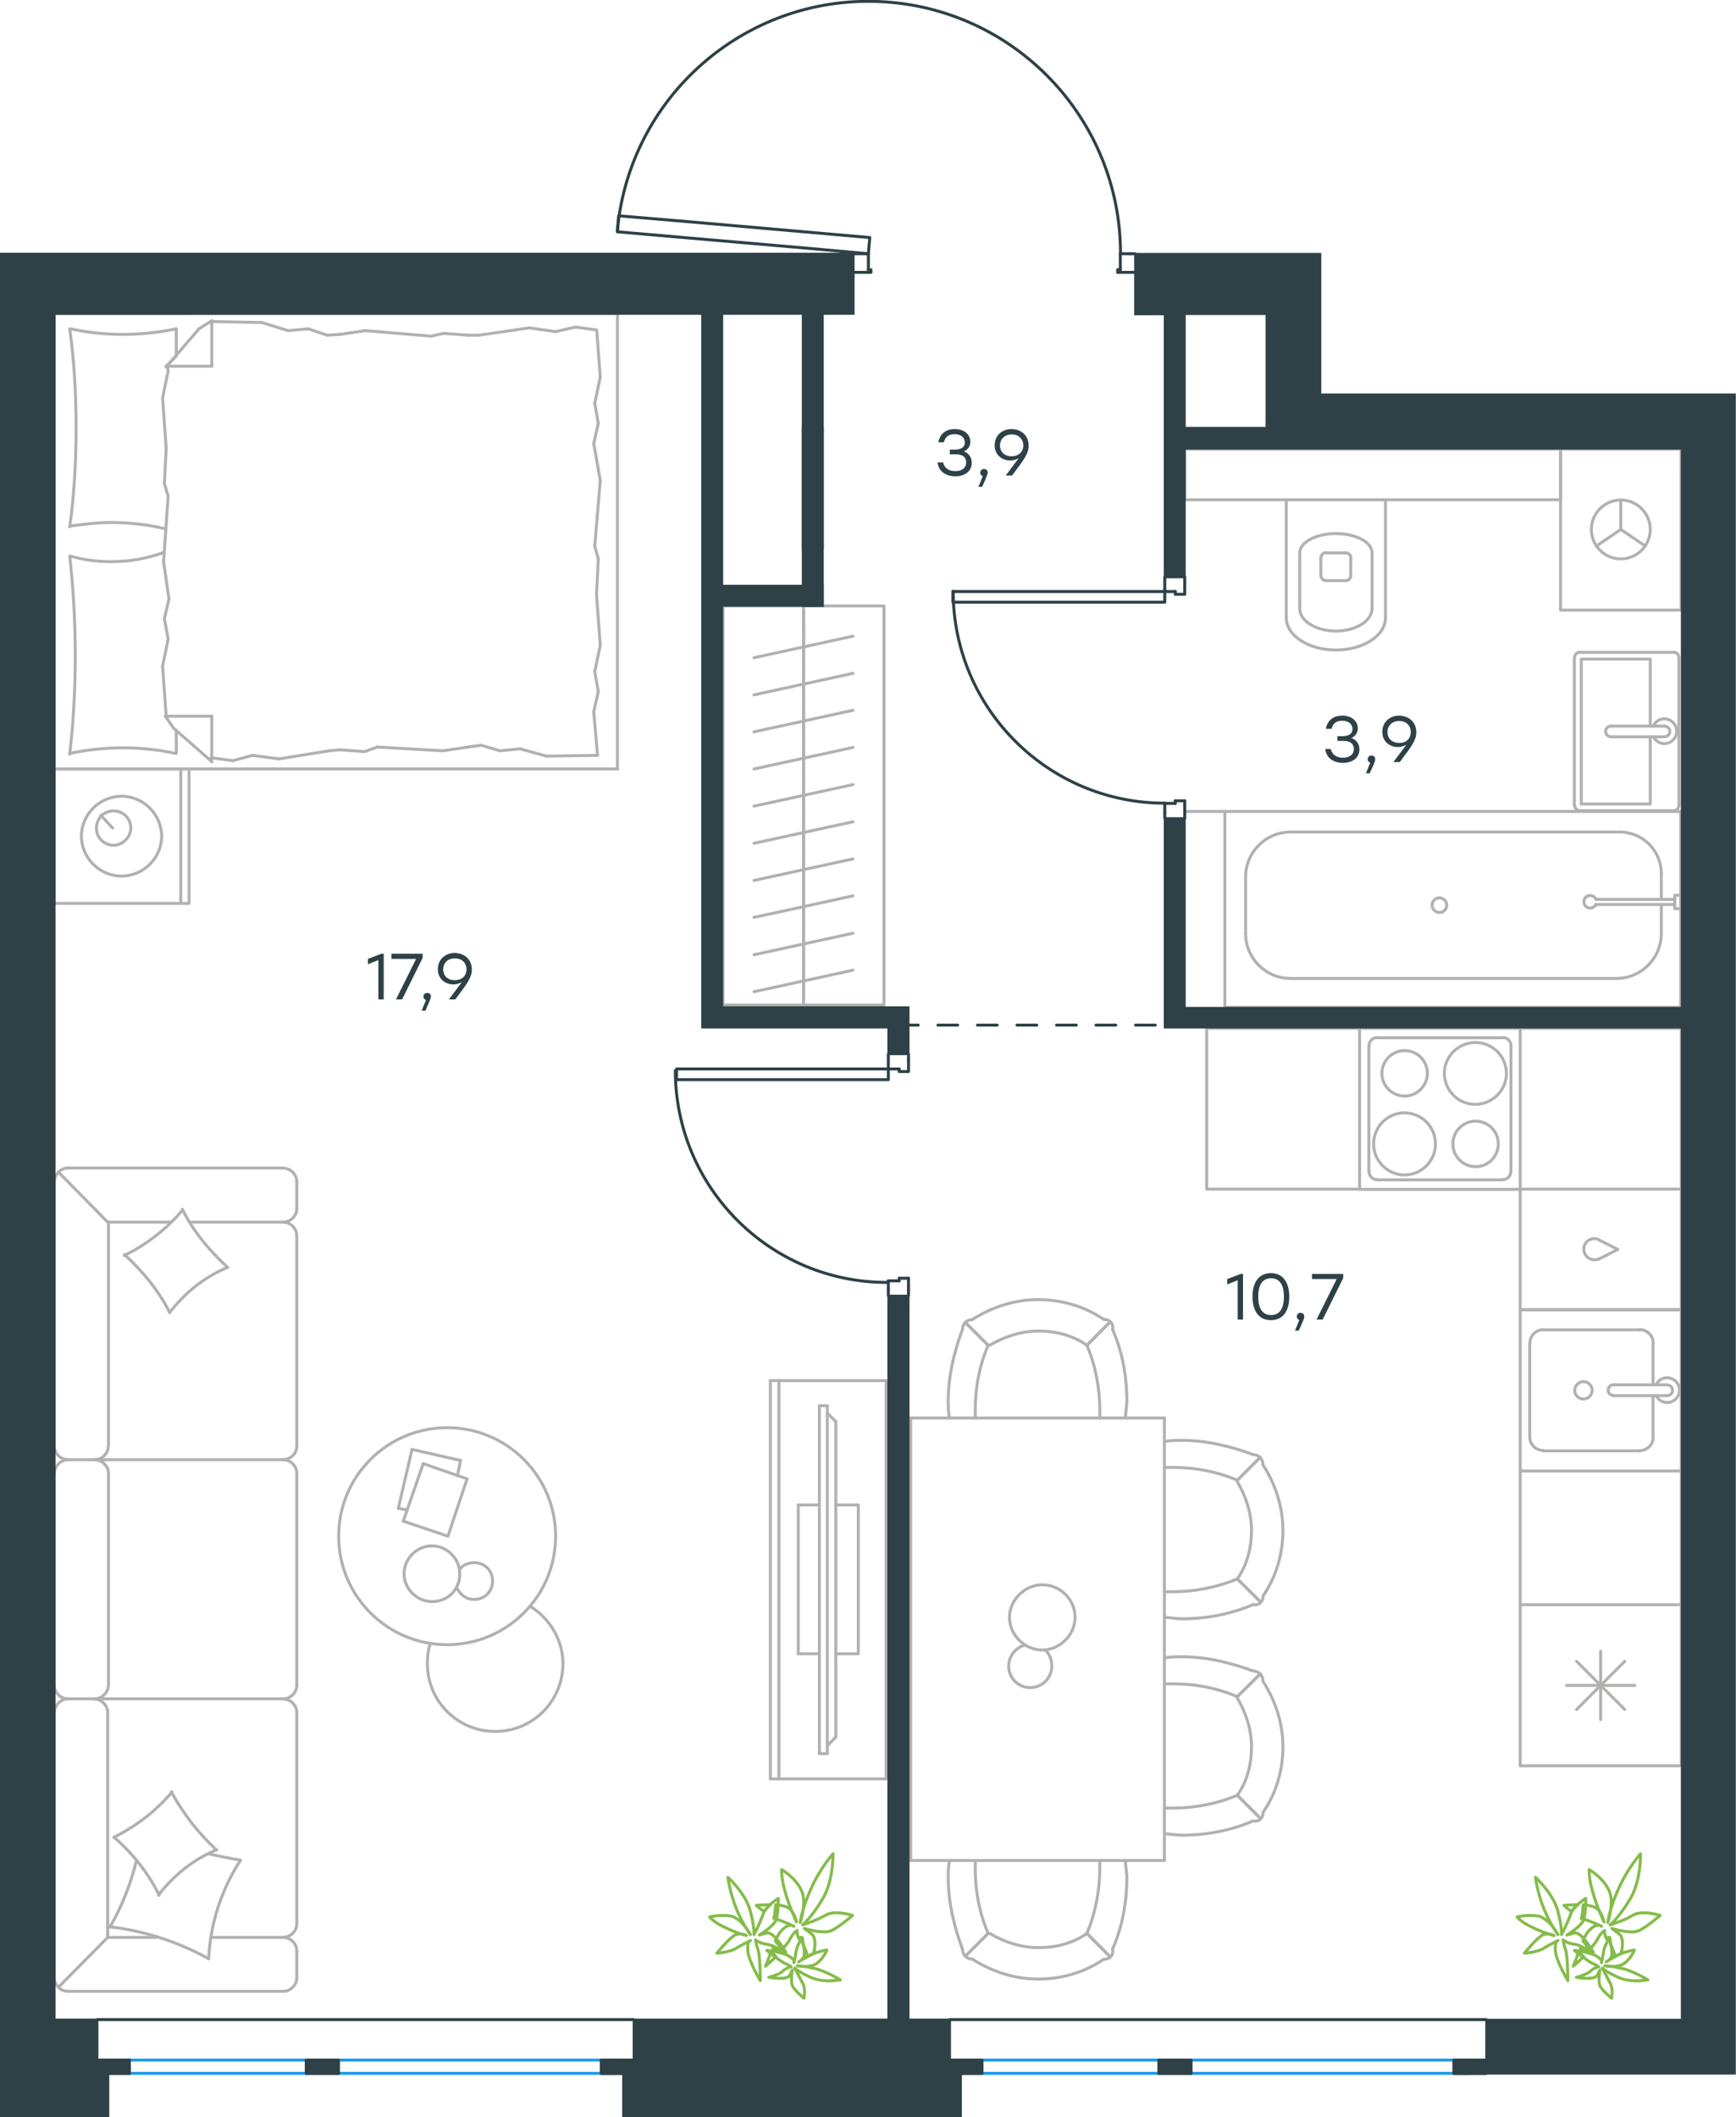 <?xml version="1.0" encoding="utf-8"?>
<!-- Generator: Adobe Illustrator 26.5.0, SVG Export Plug-In . SVG Version: 6.00 Build 0)  -->
<svg version="1.1" id="Слой_1" xmlns="http://www.w3.org/2000/svg" xmlns:xlink="http://www.w3.org/1999/xlink" x="0px" y="0px"
	 viewBox="0 0 878.6 1071.2" style="enable-background:new 0 0 878.6 1071.2;" xml:space="preserve">
<style type="text/css">
	.st0{fill:none;stroke:#B2B1B0;stroke-width:1.5;stroke-linecap:round;stroke-linejoin:round;stroke-miterlimit:22.926;}
	.st1{fill:none;stroke:#2D4146;stroke-width:1.5;stroke-linecap:round;stroke-linejoin:round;stroke-miterlimit:22.926;}
	.st2{fill:none;stroke:#1D9CEB;stroke-width:1.5;stroke-linecap:round;stroke-linejoin:round;stroke-miterlimit:22.926;}
	.st3{fill:#2D4146;stroke:#2D4146;stroke-miterlimit:10;}
	.st4{enable-background:new    ;}
	.st5{fill:#2D4146;}
	
		.st6{fill:none;stroke:#2D4146;stroke-width:1.5;stroke-linecap:round;stroke-linejoin:round;stroke-miterlimit:22.926;stroke-dasharray:10;}
	.st7{fill:none;stroke:#84BC4A;stroke-width:1.5;stroke-linecap:round;stroke-linejoin:round;stroke-miterlimit:22.926;}
</style>
<g>
	<line class="st0" x1="406.7" y1="309" x2="406.7" y2="325.4"/>
	<line class="st0" x1="406.7" y1="317.9" x2="406.7" y2="336.7"/>
	<line class="st0" x1="381.6" y1="332.8" x2="431.7" y2="321.9"/>
	<line class="st0" x1="406.7" y1="336.7" x2="406.7" y2="355.4"/>
	<line class="st0" x1="381.6" y1="351.6" x2="431.7" y2="340.7"/>
	<line class="st0" x1="406.7" y1="355.4" x2="406.7" y2="374.3"/>
	<line class="st0" x1="381.6" y1="370.3" x2="431.7" y2="359.4"/>
	<line class="st0" x1="406.7" y1="374.3" x2="406.7" y2="393.1"/>
	<line class="st0" x1="381.6" y1="389.1" x2="431.7" y2="378.2"/>
	<line class="st0" x1="406.7" y1="306.6" x2="406.7" y2="508.5"/>
	<line class="st0" x1="406.7" y1="393.1" x2="406.7" y2="411.8"/>
	<line class="st0" x1="381.6" y1="407.9" x2="431.7" y2="397"/>
	<line class="st0" x1="406.7" y1="411.8" x2="406.7" y2="430.6"/>
	<line class="st0" x1="381.6" y1="426.7" x2="431.7" y2="415.8"/>
	<line class="st0" x1="406.7" y1="430.6" x2="406.7" y2="449.4"/>
	<line class="st0" x1="381.6" y1="445.5" x2="431.7" y2="434.6"/>
	<line class="st0" x1="406.7" y1="449.4" x2="406.7" y2="468.2"/>
	<line class="st0" x1="381.6" y1="464.2" x2="431.7" y2="453.3"/>
	<line class="st0" x1="406.7" y1="468.2" x2="406.7" y2="486.9"/>
	<line class="st0" x1="381.6" y1="483.1" x2="431.7" y2="472.2"/>
	<line class="st0" x1="406.7" y1="486.9" x2="406.7" y2="505.7"/>
	<line class="st0" x1="381.6" y1="501.8" x2="431.7" y2="490.9"/>
	<rect x="365.9" y="306.6" class="st0" width="81.5" height="201.9"/>
</g>
<line class="st0" x1="840.8" y1="442.1" x2="840.8" y2="455.1"/>
<path class="st0" d="M807.7,455c-0.6-1.4-2.1-2.1-3.6-1.8c-1.5,0.3-2.5,1.6-2.5,3.1s1,2.8,2.5,3.1c1.5,0.3,3-0.4,3.6-1.8"/>
<line class="st0" x1="847.6" y1="455.1" x2="807.6" y2="455.1"/>
<line class="st0" x1="847.6" y1="457.7" x2="807.6" y2="457.7"/>
<line class="st0" x1="847.6" y1="459.8" x2="850.7" y2="459.8"/>
<polyline class="st0" points="847.6,459.8 847.6,453 850.7,453 "/>
<path class="st0" d="M732.2,458c0-2-1.7-3.7-3.7-3.7s-3.7,1.7-3.7,3.7s1.7,3.7,3.7,3.7C730.6,461.7,732.2,460.1,732.2,458"/>
<path class="st0" d="M840.8,442.1c0-11.7-9.4-21.1-21.1-21.1"/>
<path class="st0" d="M818,495.1c12.6,0,22.8-10.2,22.8-22.8"/>
<path class="st0" d="M653.2,421c-12.6,0-22.8,10.2-22.8,22.8"/>
<path class="st0" d="M630.4,472.3c0,12.6,10.2,22.8,22.8,22.8"/>
<line class="st0" x1="840.8" y1="472.4" x2="840.8" y2="457.7"/>
<line class="st0" x1="819.6" y1="421" x2="653.2" y2="421"/>
<line class="st0" x1="630.4" y1="443.8" x2="630.4" y2="472.4"/>
<line class="st0" x1="653.2" y1="495.1" x2="817.9" y2="495.1"/>
<rect x="619.9" y="410.6" class="st0" width="230.7" height="99.1"/>
<g>
	<path class="st0" d="M668.5,291.1c0,1.5,1.2,2.7,2.7,2.7"/>
	<path class="st0" d="M681,293.8c1.5,0,2.7-1.2,2.7-2.7"/>
	<path class="st0" d="M671.2,279.6c-1.5,0-2.7,1.2-2.7,2.7"/>
	<path class="st0" d="M683.7,282.4c0-1.5-1.2-2.7-2.7-2.7"/>
	<line class="st0" x1="668.5" y1="282.4" x2="668.5" y2="291.1"/>
	<line class="st0" x1="671.2" y1="293.8" x2="681" y2="293.8"/>
	<line class="st0" x1="683.6" y1="291.1" x2="683.6" y2="282.4"/>
	<line class="st0" x1="681" y1="279.8" x2="671.2" y2="279.8"/>
	<path class="st0" d="M694.4,279.7c0-5.4-8.2-9.7-18.3-9.7s-18.3,4.4-18.3,9.7"/>
	<line class="st0" x1="657.8" y1="307.9" x2="657.8" y2="279.8"/>
	<path class="st0" d="M657.8,307.9c0,6.3,8.2,11.4,18.3,11.4s18.3-5.1,18.3-11.4"/>
	<line class="st0" x1="694.4" y1="307.9" x2="694.4" y2="279.8"/>
	<path class="st0" d="M651,312.6c0,9,11.2,16.3,25.1,16.3c13.9,0,25.1-7.3,25.1-16.3"/>
	<line class="st0" x1="651" y1="312.6" x2="651" y2="252.9"/>
	<line class="st0" x1="701.2" y1="312.6" x2="701.2" y2="252.9"/>
	<rect x="599.6" y="227.2" class="st0" width="190.2" height="25.7"/>
</g>
<g>
	<polyline class="st0" points="832.7,276.3 820.3,267.9 807.9,276.3 	"/>
	<line class="st0" x1="820.3" y1="267.9" x2="820.3" y2="252.9"/>
	<path class="st0" d="M820.3,282.8c8.2,0,14.9-6.7,14.9-14.9c0-8.2-6.7-14.9-14.9-14.9s-14.9,6.7-14.9,14.9
		C805.4,276.1,812.1,282.8,820.3,282.8"/>
	<rect x="789.8" y="227.2" class="st0" width="61" height="81.5"/>
</g>
<g>
	<line class="st0" x1="835.2" y1="367.4" x2="835.2" y2="333.5"/>
	<polyline class="st0" points="835.2,372.8 835.2,406.8 800.3,406.8 	"/>
	<polyline class="st0" points="800.3,406.8 800.3,333.5 835.2,333.5 	"/>
	<path class="st0" d="M799.6,330c-1.5,0-2.7,1.2-2.7,2.7"/>
	<path class="st0" d="M796.9,407.4c0,1.5,1.2,2.7,2.7,2.7"/>
	<path class="st0" d="M849.7,332.7c0-1.5-1.2-2.7-2.7-2.7"/>
	<path class="st0" d="M847,410.2c1.5,0,2.7-1.2,2.7-2.7"/>
	<path class="st0" d="M815.3,367.4c-1.5,0-2.7,1.2-2.7,2.7s1.2,2.7,2.7,2.7"/>
	<line class="st0" x1="842.4" y1="367.4" x2="815.3" y2="367.4"/>
	<path class="st0" d="M842.4,372.8c1.5,0,2.7-1.2,2.7-2.7s-1.2-2.7-2.7-2.7"/>
	<line class="st0" x1="842.4" y1="372.8" x2="815.3" y2="372.8"/>
	<path class="st0" d="M836.8,372.8c1.3,2.6,4.2,4,7,3.3s4.8-3.2,4.8-6.1s-2-5.4-4.8-6.1s-5.7,0.7-7,3.3"/>
	<line class="st0" x1="847" y1="330.1" x2="799.6" y2="330.1"/>
	<line class="st0" x1="796.8" y1="332.8" x2="796.8" y2="407.5"/>
	<line class="st0" x1="799.6" y1="410.2" x2="847" y2="410.2"/>
	<line class="st0" x1="849.7" y1="407.5" x2="849.7" y2="332.8"/>
</g>
<g>
	<line class="st0" x1="836.6" y1="727.2" x2="836.6" y2="706.2"/>
	<path class="st0" d="M801.4,707.9c2.4,0,4.4-2,4.4-4.4s-2-4.4-4.4-4.4s-4.4,2-4.4,4.4C796.9,705.9,798.9,707.9,801.4,707.9"/>
	<path class="st0" d="M816.6,700.7c-1.5,0-2.7,1.2-2.7,2.7s1.2,2.7,2.7,2.7"/>
	<line class="st0" x1="843.7" y1="706.2" x2="816.5" y2="706.2"/>
	<path class="st0" d="M843.8,706.2c1.5,0,2.7-1.2,2.7-2.7s-1.2-2.7-2.7-2.7"/>
	<line class="st0" x1="843.7" y1="700.7" x2="816.5" y2="700.7"/>
	<path class="st0" d="M838.2,706.2c1.3,2.6,4.2,4,7,3.3s4.8-3.2,4.8-6.1c0-2.9-2-5.4-4.8-6.1c-2.8-0.7-5.7,0.7-7,3.3"/>
	<path class="st0" d="M829.9,734c3.8,0,6.8-3.1,6.8-6.8"/>
	<path class="st0" d="M836.7,679.6c0-3.8-3.1-6.8-6.8-6.8"/>
	<path class="st0" d="M774.2,727.1c0,3.8,3.1,6.8,6.8,6.8"/>
	<path class="st0" d="M781.1,672.8c-3.8,0-6.8,3.1-6.8,6.8"/>
	<line class="st0" x1="829.8" y1="734.1" x2="781" y2="734.1"/>
	<line class="st0" x1="774.2" y1="727.2" x2="774.2" y2="679.7"/>
	<line class="st0" x1="781" y1="672.9" x2="829.8" y2="672.9"/>
	<line class="st0" x1="836.6" y1="679.7" x2="836.6" y2="700.7"/>
	<rect x="769.4" y="662.8" class="st0" width="81.5" height="81.5"/>
	<line class="st0" x1="797.9" y1="840.6" x2="822.3" y2="865"/>
	<line class="st0" x1="797.9" y1="865" x2="822.3" y2="840.6"/>
	<line class="st0" x1="810.1" y1="835.5" x2="810.1" y2="870.1"/>
	<line class="st0" x1="792.8" y1="852.8" x2="827.4" y2="852.8"/>
	<rect x="769.4" y="812" class="st0" width="81.5" height="81.5"/>
	<path class="st0" d="M809.1,627.2c-2.3-1-4.9-0.4-6.4,1.6c-1.5,1.9-1.5,4.7,0,6.6c1.5,1.9,4.2,2.6,6.4,1.6"/>
	<polyline class="st0" points="809.2,637.1 818.8,632.2 809.2,627.4 	"/>
	<rect x="769.4" y="601.7" class="st0" width="81.5" height="61"/>
	<path class="st0" d="M726.5,578.8c0-8.6-7-15.7-15.7-15.7c-8.6,0-15.6,7-15.6,15.7c0,8.6,7,15.7,15.6,15.7
		C719.5,594.5,726.5,587.5,726.5,578.8"/>
	<path class="st0" d="M758.3,578.8c0-6.4-5.2-11.5-11.5-11.5c-6.4,0-11.5,5.2-11.5,11.5c0,6.4,5.2,11.5,11.5,11.5
		C753.1,590.4,758.3,585.2,758.3,578.8"/>
	<path class="st0" d="M762.4,543.1c0-8.6-7-15.6-15.7-15.6c-8.6,0-15.7,7-15.7,15.6s7,15.7,15.7,15.7
		C755.4,558.7,762.4,551.7,762.4,543.1"/>
	<path class="st0" d="M722.4,543.1c0-6.4-5.2-11.5-11.5-11.5c-6.4,0-11.5,5.2-11.5,11.5c0,6.4,5.2,11.5,11.5,11.5
		S722.4,549.4,722.4,543.1"/>
	<path class="st0" d="M760.6,596.9c2.2,0,4-1.8,4-4"/>
	<path class="st0" d="M692.9,592.9c0,2.2,1.8,4,4,4"/>
	<path class="st0" d="M764.7,529c0-2.2-1.8-4-4-4"/>
	<path class="st0" d="M696.9,525c-2.2,0-4,1.8-4,4"/>
	<line class="st0" x1="760.6" y1="597" x2="696.9" y2="597"/>
	<line class="st0" x1="764.7" y1="529.1" x2="764.7" y2="592.9"/>
	<line class="st0" x1="696.9" y1="525.1" x2="760.6" y2="525.1"/>
	<line class="st0" x1="692.8" y1="592.9" x2="692.8" y2="529.1"/>
	<rect x="688.1" y="520.3" class="st0" width="81.3" height="81.5"/>
	<polyline class="st0" points="610.7,520.3 610.7,601.7 688.1,601.7 	"/>
	<line class="st0" x1="769.4" y1="744.2" x2="769.4" y2="812"/>
	<line class="st0" x1="850.9" y1="520.3" x2="769.4" y2="520.3"/>
	<line class="st0" x1="688.1" y1="520.3" x2="610.7" y2="520.3"/>
	<line class="st0" x1="850.9" y1="601.7" x2="850.9" y2="520.3"/>
	<line class="st0" x1="850.9" y1="812" x2="850.9" y2="743.5"/>
</g>
<line class="st0" x1="619.9" y1="410.6" x2="599.6" y2="410.6"/>
<g>
	<line class="st0" x1="460.9" y1="941.4" x2="460.9" y2="717.5"/>
	<line class="st0" x1="460.9" y1="717.5" x2="589.3" y2="717.5"/>
	<line class="st0" x1="589.3" y1="717.5" x2="589.3" y2="941.4"/>
	<line class="st0" x1="589.3" y1="941.4" x2="460.9" y2="941.4"/>
	<path class="st0" d="M527.5,801.9c-8.9,0-16.6,7.7-16.6,16.5c0,8.9,7.7,16.5,16.6,16.5s16.6-7.7,16.6-16.5
		C544.1,809.1,536.4,801.9,527.5,801.9z"/>
	<path class="st0" d="M529.1,834.9c2,2,3.2,4.8,3.2,8.1c0,6.1-4.8,10.9-10.9,10.9c-6.1,0-10.9-4.8-10.9-10.9c0-4.8,3.2-8.9,7.7-10.5
		"/>
	<path class="st0" d="M626.2,798.9c5.1-7.2,7.2-15.9,7.2-24.6c0-8.7-2.9-17.3-7.2-24.6"/>
	<path class="st0" d="M589.3,818.4c2.9,0,5.8,0.7,8.7,0.7c12.3,0,24.6-2.2,36.2-7.2"/>
	<path class="st0" d="M634.2,736c-11.6-4.3-23.9-7.2-36.2-7.2c-2.9,0-5.8,0-8.7,0.7"/>
	<path class="st0" d="M589.3,805.4c1.4,0,2.9,0,4.3,0c10.9,0,22.4-2.2,32.6-6.5"/>
	<path class="st0" d="M626.2,749c-10.1-4.3-21-6.5-32.6-6.5c-1.4,0-2.9,0-4.3,0"/>
	<path class="st0" d="M639.2,807.6c6.5-9.4,10.1-21,10.1-33.2c0-11.6-3.6-23.1-10.1-33.2"/>
	<line class="st0" x1="626.2" y1="798.9" x2="637.8" y2="810.4"/>
	<line class="st0" x1="626.2" y1="749" x2="637.8" y2="737.4"/>
	<line class="st0" x1="626.2" y1="798.9" x2="637.8" y2="810.4"/>
	<line class="st0" x1="626.2" y1="749" x2="637.8" y2="737.4"/>
	<path class="st0" d="M639.2,741.1c0-2.9-2.2-5.1-5.1-5.1"/>
	<path class="st0" d="M634.2,811.9c2.9,0.6,5.1-1.4,5.1-4.3"/>
	<path class="st0" d="M626.2,908.4c5.1-7.2,7.2-15.9,7.2-24.6c0-8.7-2.9-17.3-7.2-24.6"/>
	<path class="st0" d="M589.3,927.9c2.9,0,5.8,0.7,8.7,0.7c12.3,0,24.6-2.2,36.2-7.2"/>
	<path class="st0" d="M634.2,845.5c-11.6-4.3-23.9-7.2-36.2-7.2c-2.9,0-5.8,0-8.7,0.7"/>
	<path class="st0" d="M589.3,914.9c1.4,0,2.9,0,4.3,0c10.9,0,22.4-2.2,32.6-6.5"/>
	<path class="st0" d="M626.2,858.5c-10.1-4.3-21-6.5-32.6-6.5c-1.4,0-2.9,0-4.3,0"/>
	<path class="st0" d="M639.2,917.1c6.5-9.4,10.1-21,10.1-33.2c0-11.6-3.6-23.1-10.1-33.2"/>
	<line class="st0" x1="626.2" y1="908.4" x2="637.8" y2="920"/>
	<line class="st0" x1="626.2" y1="858.5" x2="637.8" y2="847"/>
	<line class="st0" x1="626.2" y1="908.4" x2="637.8" y2="920"/>
	<line class="st0" x1="626.2" y1="858.5" x2="637.8" y2="847"/>
	<path class="st0" d="M639.2,850.6c0-2.9-2.2-5.1-5.1-5.1"/>
	<path class="st0" d="M634.2,921.4c2.9,0.6,5.1-1.4,5.1-4.3"/>
	<path class="st0" d="M550.1,680.7c-7.2-5.1-15.9-7.2-24.6-7.2c-8.7,0-17.4,2.9-24.6,7.2"/>
	<path class="st0" d="M569.6,717.5c0-2.9,0.7-5.8,0.7-8.7c0-12.3-2.2-24.6-7.2-36.1"/>
	<path class="st0" d="M487.1,672.7c-4.3,11.6-7.2,23.9-7.2,36.1c0,2.9,0,5.8,0.7,8.7"/>
	<path class="st0" d="M556.6,717.5c0-1.4,0-2.9,0-4.3c0-10.8-2.2-22.4-6.5-32.5"/>
	<path class="st0" d="M500.1,680.7c-4.3,10.1-6.5,21-6.5,32.5c0,1.4,0,2.9,0,4.3"/>
	<path class="st0" d="M558.7,667.7c-9.4-6.5-21-10.1-33.3-10.1c-11.6,0-23.2,3.6-33.3,10.1"/>
	<line class="st0" x1="550.1" y1="680.7" x2="561.6" y2="669.1"/>
	<line class="st0" x1="500.1" y1="680.7" x2="488.5" y2="669.1"/>
	<line class="st0" x1="550.1" y1="680.7" x2="561.6" y2="669.1"/>
	<line class="st0" x1="500.1" y1="680.7" x2="488.5" y2="669.1"/>
	<path class="st0" d="M492.2,667.7c-2.9,0-5.1,2.2-5.1,5.1"/>
	<path class="st0" d="M563.1,672.7c0.6-2.9-1.4-5.1-4.3-5.1"/>
	<path class="st0" d="M550.1,978.3c-7.2,5.1-15.9,7.2-24.6,7.2c-8.7,0-17.4-2.9-24.6-7.2"/>
	<path class="st0" d="M569.6,941.4c0,2.9,0.7,5.8,0.7,8.7c0,12.3-2.2,24.6-7.2,36.1"/>
	<path class="st0" d="M487.1,986.2c-4.3-11.6-7.2-23.9-7.2-36.1c0-2.9,0-5.8,0.7-8.7"/>
	<path class="st0" d="M556.6,941.4c0,1.4,0,2.9,0,4.3c0,10.8-2.2,22.4-6.5,32.5"/>
	<path class="st0" d="M500.1,978.3c-4.3-10.1-6.5-21-6.5-32.5c0-1.4,0-2.9,0-4.3"/>
	<path class="st0" d="M558.7,991.3c-9.4,6.5-21,10.1-33.3,10.1c-11.6,0-23.2-3.6-33.3-10.1"/>
	<line class="st0" x1="550.1" y1="978.3" x2="561.6" y2="989.9"/>
	<line class="st0" x1="500.1" y1="978.3" x2="488.5" y2="989.9"/>
	<line class="st0" x1="550.1" y1="978.3" x2="561.6" y2="989.9"/>
	<line class="st0" x1="500.1" y1="978.3" x2="488.5" y2="989.9"/>
	<path class="st0" d="M492.2,991.3c-2.9,0-5.1-2.2-5.1-5.1"/>
	<path class="st0" d="M563.1,986.3c0.6,2.9-1.4,5.1-4.3,5.1"/>
</g>
<g>
	<line class="st0" x1="208.5" y1="733.4" x2="233.1" y2="739"/>
	<line class="st0" x1="233.1" y1="739" x2="231.5" y2="746.7"/>
	<line class="st0" x1="206.1" y1="764" x2="201.6" y2="763.2"/>
	<line class="st0" x1="201.6" y1="763.2" x2="208.5" y2="733.4"/>
	<line class="st0" x1="214.2" y1="740.6" x2="236.4" y2="748.3"/>
	<line class="st0" x1="236.4" y1="748.3" x2="226.7" y2="777.3"/>
	<line class="st0" x1="226.7" y1="777.3" x2="204.1" y2="769.7"/>
	<line class="st0" x1="204.1" y1="769.7" x2="214.2" y2="740.6"/>
	<ellipse class="st0" cx="226.3" cy="777.3" rx="54.9" ry="54.9"/>
	<path class="st0" d="M232.7,796.3c0-7.7-6.5-14.1-14.1-14.1c-7.7,0-14.1,6.5-14.1,14.1s6.5,14.1,14.1,14.1
		C226.7,810.4,232.7,804.4,232.7,796.3z"/>
	<path class="st0" d="M232.7,793.9c1.6-2,4.4-3.2,7.3-3.2c5.3,0,9.3,4,9.3,9.3c0,5.2-4,9.3-9.3,9.3c-4,0-7.3-2.4-8.9-6.1"/>
	<path class="st0" d="M268.3,812.8c10.1,6.1,16.6,17.3,16.6,29c0,19-15.3,34.3-34.3,34.3s-34.3-15.3-34.3-34.3
		c0-3.4,0.3-6.7,1.4-10.1"/>
</g>
<g>
	<g>
		<line class="st0" x1="394.2" y1="698.6" x2="394.2" y2="900.1"/>
		<polyline class="st0" points="389.9,900.1 448.5,900.1 448.5,698.6 389.9,698.6 		"/>
		<line class="st0" x1="389.9" y1="698.6" x2="389.9" y2="900.1"/>
	</g>
	<g>
		<polyline class="st0" points="423,836.8 434.4,836.8 434.4,761.5 423,761.5 		"/>
		<line class="st0" x1="414.7" y1="761.5" x2="404" y2="761.5"/>
		<line class="st0" x1="404" y1="761.5" x2="404" y2="836.8"/>
		<line class="st0" x1="404" y1="836.8" x2="414.7" y2="836.8"/>
		<line class="st0" x1="414.7" y1="711.3" x2="418.7" y2="711.3"/>
		<line class="st0" x1="423" y1="879" x2="418.7" y2="883.3"/>
		<line class="st0" x1="418.7" y1="715" x2="423" y2="719.3"/>
		<line class="st0" x1="418.7" y1="887.3" x2="418.7" y2="711.3"/>
		<line class="st0" x1="414.7" y1="711.3" x2="414.7" y2="887.3"/>
		<line class="st0" x1="414.7" y1="887.3" x2="418.7" y2="887.3"/>
		<line class="st0" x1="423" y1="719.3" x2="423" y2="879"/>
	</g>
</g>
<g>
	<line class="st0" x1="34.4" y1="1007.6" x2="143.4" y2="1007.6"/>
	<line class="st0" x1="150.2" y1="852.8" x2="150.2" y2="745.4"/>
	<line class="st0" x1="150.2" y1="731.8" x2="150.2" y2="625.2"/>
	<line class="st0" x1="27.5" y1="597.9" x2="27.5" y2="731.8"/>
	<line class="st0" x1="150.2" y1="1000.8" x2="150.2" y2="987.1"/>
	<line class="st0" x1="143.4" y1="980.3" x2="106.7" y2="980.3"/>
	<line class="st0" x1="54.5" y1="980.3" x2="54.5" y2="866.5"/>
	<line class="st0" x1="54.5" y1="618.4" x2="86.3" y2="618.4"/>
	<line class="st0" x1="150.2" y1="611.5" x2="150.2" y2="597.9"/>
	<line class="st0" x1="143.4" y1="591" x2="34.4" y2="591"/>
	<line class="st0" x1="29.8" y1="1005.3" x2="54.5" y2="980.3"/>
	<line class="st0" x1="54.5" y1="618.4" x2="29.5" y2="593"/>
	<line class="st0" x1="48" y1="859.6" x2="34.4" y2="859.6"/>
	<line class="st0" x1="143.4" y1="738.6" x2="48" y2="738.6"/>
	<line class="st0" x1="143.4" y1="859.6" x2="48" y2="859.6"/>
	<line class="st0" x1="48" y1="738.6" x2="34.4" y2="738.6"/>
	<line class="st0" x1="150.2" y1="973.4" x2="150.2" y2="866.5"/>
	<line class="st0" x1="27.5" y1="866.5" x2="27.5" y2="1000.8"/>
	<line class="st0" x1="54.9" y1="852.8" x2="54.9" y2="745.4"/>
	<line class="st0" x1="27.5" y1="745.4" x2="27.5" y2="852.8"/>
	<line class="st0" x1="54.9" y1="731.8" x2="54.9" y2="618.4"/>
	<line class="st0" x1="95.9" y1="618.4" x2="143.4" y2="618.4"/>
	<line class="st0" x1="79.5" y1="980.3" x2="54.5" y2="980.3"/>
	<path class="st0" d="M27.5,1000.8c0,3.6,3.2,6.8,6.8,6.8"/>
	<path class="st0" d="M34.4,591c-3.6,0-6.8,3.2-6.8,6.8"/>
	<path class="st0" d="M150.2,625.2c0-3.6-3.2-6.8-6.8-6.8"/>
	<path class="st0" d="M143.4,1007.6c3.6,0,6.8-3.2,6.8-6.8"/>
	<path class="st0" d="M150.2,987.1c0-3.6-3.2-6.8-6.8-6.8"/>
	<path class="st0" d="M143.4,980.3c3.6,0,6.8-3.2,6.8-6.8"/>
	<path class="st0" d="M150.2,745.4c0-3.6-3.2-6.8-6.8-6.8"/>
	<path class="st0" d="M143.4,859.6c3.6,0,6.8-3.2,6.8-6.8"/>
	<path class="st0" d="M150.2,866.5c0-3.6-3.2-6.8-6.8-6.8"/>
	<path class="st0" d="M143.4,618.4c3.6,0,6.8-3.2,6.8-6.8"/>
	<path class="st0" d="M150.2,597.9c0-3.6-3.2-6.8-6.8-6.8"/>
	<path class="st0" d="M54.5,866.5c0-3.6-3.2-6.8-6.8-6.8"/>
	<path class="st0" d="M34.4,859.6c-3.6,0-6.8,3.2-6.8,6.8"/>
	<path class="st0" d="M48,859.6c3.6,0,6.8-3.2,6.8-6.8"/>
	<path class="st0" d="M27.5,852.8c0,3.6,3.2,6.8,6.8,6.8"/>
	<path class="st0" d="M54.9,745.4c0-3.6-3.4-6.8-7.2-6.8"/>
	<path class="st0" d="M34.4,738.6c-3.6,0-6.8,3.2-6.8,6.8"/>
	<path class="st0" d="M48,738.6c3.6,0,6.8-3.2,6.8-6.8"/>
	<path class="st0" d="M27.5,731.8c0,3.6,3.2,6.8,6.8,6.8"/>
	<path class="st0" d="M92.3,611.9c5.6,11.3,13.7,20.9,22.9,29.4"/>
	<path class="st0" d="M115.2,641.3c-11.7,4.8-21.7,12.9-29.4,22.9"/>
	<path class="st0" d="M85.9,664.2c-5.6-11.3-13.7-20.9-22.9-29.4"/>
	<path class="st0" d="M62.9,635.3c11.3-5.6,21.3-13.3,29.4-22.9"/>
	<path class="st0" d="M86.7,906.7c6,10.9,13.7,20.9,22.9,29.4"/>
	<path class="st0" d="M109.6,936c-11.7,4.8-21.7,12.9-29.4,22.9"/>
	<path class="st0" d="M80.6,959c-5.6-11.3-13.3-21-22.9-29.4"/>
	<path class="st0" d="M57.7,929.6C69,924,79,916.3,87.1,906.7"/>
	<path class="st0" d="M105.6,938c5.2,1.2,10.9,2.4,16.1,3.2"/>
	<path class="st0" d="M121.7,941.3c-9.7,14.9-15.3,32.2-16.1,49.9"/>
	<path class="st0" d="M105.6,991.1C90.3,982.7,73.4,977,55.7,975"/>
	<path class="st0" d="M55.7,975c6-10.5,10.5-21.7,13.3-33.4"/>
	<path class="st0" d="M143.4,738.6c3.6,0,6.8-3.2,6.8-6.8"/>
</g>
<g>
	<line class="st0" x1="95.7" y1="158.6" x2="27.5" y2="158.6"/>
	<line class="st0" x1="27.5" y1="389.1" x2="27.5" y2="158.6"/>
	<line class="st0" x1="89.2" y1="369.6" x2="89.2" y2="381.2"/>
	<line class="st0" x1="84.1" y1="185.3" x2="107.2" y2="185.3"/>
	<line class="st0" x1="89.2" y1="180.2" x2="84.1" y2="185.3"/>
	<line class="st0" x1="312.5" y1="389.1" x2="27.5" y2="389.1"/>
	<line class="st0" x1="107.2" y1="162.3" x2="107.2" y2="185.3"/>
	<line class="st0" x1="27.5" y1="158.6" x2="312.5" y2="158.6"/>
	<line class="st0" x1="107.2" y1="385.4" x2="87.8" y2="368.4"/>
	<line class="st0" x1="87.8" y1="368.4" x2="83.7" y2="362.4"/>
	<line class="st0" x1="89.2" y1="166.4" x2="89.2" y2="179.8"/>
	<line class="st0" x1="84.1" y1="362.4" x2="107.2" y2="362.4"/>
	<line class="st0" x1="84.1" y1="185.7" x2="100.7" y2="166.4"/>
	<line class="st0" x1="100.7" y1="166.4" x2="107.2" y2="162.3"/>
	<line class="st0" x1="107.2" y1="385.4" x2="107.2" y2="362.4"/>
	<line class="st0" x1="302.8" y1="282.8" x2="301.9" y2="300.7"/>
	<line class="st0" x1="300.5" y1="224.4" x2="303.8" y2="243.2"/>
	<line class="st0" x1="301" y1="204.1" x2="302.8" y2="214.2"/>
	<line class="st0" x1="302.8" y1="214.2" x2="300.5" y2="224.4"/>
	<line class="st0" x1="301" y1="276.3" x2="302.8" y2="282.8"/>
	<line class="st0" x1="303.8" y1="243.2" x2="301" y2="276.3"/>
	<line class="st0" x1="302" y1="166.9" x2="303.8" y2="190.8"/>
	<line class="st0" x1="303.8" y1="190.8" x2="301" y2="204.1"/>
	<line class="st0" x1="300.5" y1="360.1" x2="302.4" y2="382.2"/>
	<line class="st0" x1="301" y1="339.8" x2="302.8" y2="349.9"/>
	<line class="st0" x1="302.8" y1="349.9" x2="300.5" y2="360.1"/>
	<line class="st0" x1="301.9" y1="300.7" x2="303.8" y2="326.5"/>
	<line class="st0" x1="303.8" y1="326.5" x2="301" y2="339.8"/>
	<line class="st0" x1="312.5" y1="389.1" x2="312.5" y2="158.6"/>
	<path class="st0" d="M35.3,281.4c1.8,16.6,2.8,33.1,2.8,50.1c0,16.6-0.9,33.6-2.8,50.1"/>
	<path class="st0" d="M83.1,279.5c-9.2,3.2-17.4,4.7-27,4.7c-6.9,0-13.8-0.9-20.3-2.8"/>
	<path class="st0" d="M35.3,381.2c8.7-1.8,18-2.8,26.7-2.8c9.2,0,18,0.9,26.7,2.8"/>
	<path class="st0" d="M35.3,266.2c6.9-0.9,13.8-1.8,20.3-1.8c9.7,0,18.9,0.9,28.1,3.2"/>
	<line class="st0" x1="165.6" y1="169.6" x2="172.1" y2="169.2"/>
	<line class="st0" x1="145.8" y1="167.3" x2="156" y2="166.4"/>
	<line class="st0" x1="156" y1="166.4" x2="165.6" y2="169.6"/>
	<line class="st0" x1="107.2" y1="162.7" x2="132.5" y2="163.2"/>
	<line class="st0" x1="132.5" y1="163.2" x2="145.8" y2="167.3"/>
	<line class="st0" x1="224.6" y1="168.7" x2="237" y2="169.6"/>
	<line class="st0" x1="172.1" y1="169.2" x2="185" y2="167.3"/>
	<line class="st0" x1="218.1" y1="170.1" x2="224.6" y2="168.7"/>
	<line class="st0" x1="185" y1="167.3" x2="218.1" y2="170.1"/>
	<line class="st0" x1="237" y1="169.6" x2="242.5" y2="169.6"/>
	<line class="st0" x1="281.2" y1="167.8" x2="291.3" y2="165.5"/>
	<line class="st0" x1="291.3" y1="165.5" x2="301.5" y2="166.9"/>
	<line class="st0" x1="242.5" y1="169.6" x2="267.9" y2="165.9"/>
	<line class="st0" x1="267.9" y1="165.9" x2="281.2" y2="167.8"/>
	<line class="st0" x1="243.5" y1="377.1" x2="237" y2="378"/>
	<line class="st0" x1="263.2" y1="378.9" x2="253.1" y2="379.9"/>
	<line class="st0" x1="253.1" y1="379.9" x2="243.5" y2="377.1"/>
	<line class="st0" x1="302.4" y1="382.2" x2="276.6" y2="382.6"/>
	<line class="st0" x1="276.6" y1="382.6" x2="263.2" y2="378.9"/>
	<line class="st0" x1="184.5" y1="380.3" x2="172.1" y2="379.4"/>
	<line class="st0" x1="237" y1="378" x2="224.1" y2="379.9"/>
	<line class="st0" x1="191" y1="378" x2="184.5" y2="380.3"/>
	<line class="st0" x1="224.1" y1="379.9" x2="191" y2="378"/>
	<line class="st0" x1="172.1" y1="379.4" x2="166.6" y2="379.9"/>
	<line class="st0" x1="107.6" y1="383.5" x2="106.7" y2="383.5"/>
	<line class="st0" x1="127.9" y1="382.2" x2="117.8" y2="384.9"/>
	<line class="st0" x1="117.8" y1="384.9" x2="107.6" y2="383.5"/>
	<line class="st0" x1="166.6" y1="379.9" x2="141.2" y2="384"/>
	<line class="st0" x1="141.2" y1="384" x2="127.9" y2="382.2"/>
	<path class="st0" d="M35.3,166.4c2.3,16.6,3.2,33.1,3.2,50.1c0,16.6-0.9,33.6-3.2,50.1"/>
	<path class="st0" d="M89.2,166.4c-8.7,1.8-18,2.8-26.7,2.8c-9.2,0-18-0.9-26.7-2.8"/>
	<line class="st0" x1="83.2" y1="244.6" x2="84.1" y2="226.7"/>
	<line class="st0" x1="85.5" y1="303" x2="82.8" y2="284.2"/>
	<line class="st0" x1="85.1" y1="323.3" x2="83.2" y2="313.1"/>
	<line class="st0" x1="83.2" y1="313.1" x2="85.5" y2="303"/>
	<line class="st0" x1="85.1" y1="251" x2="83.2" y2="244.6"/>
	<line class="st0" x1="82.8" y1="284.2" x2="85.1" y2="251"/>
	<line class="st0" x1="84.1" y1="362.4" x2="82.3" y2="337.1"/>
	<line class="st0" x1="82.3" y1="337.1" x2="85.1" y2="323.3"/>
	<line class="st0" x1="85.1" y1="187.6" x2="84.6" y2="185.3"/>
	<line class="st0" x1="84.1" y1="226.7" x2="82.3" y2="201.4"/>
	<line class="st0" x1="82.3" y1="201.4" x2="85.1" y2="187.6"/>
	<line class="st0" x1="27.5" y1="457.1" x2="27.5" y2="389.1"/>
	<line class="st0" x1="95.7" y1="389.1" x2="95.7" y2="457.1"/>
	<line class="st0" x1="95.2" y1="457.1" x2="27.5" y2="457.1"/>
	<line class="st0" x1="27.5" y1="389.1" x2="95.2" y2="389.1"/>
	<line class="st0" x1="57" y1="419" x2="51" y2="412.5"/>
	<line class="st0" x1="91.5" y1="389.1" x2="91.5" y2="457.1"/>
	<path class="st0" d="M81.8,423.1c0-11-9.2-20.2-20.3-20.2s-20.3,9.2-20.3,20.2s9.2,20.2,20.3,20.2
		C72.6,443.3,81.8,434.1,81.8,423.1z"/>
	<path class="st0" d="M66.2,419c0-5.1-4.1-8.7-8.7-8.7c-5.1,0-8.7,4.1-8.7,8.7c0,5.1,4.1,8.7,8.7,8.7C62,427.7,66.2,423.6,66.2,419z
		"/>
</g>
<line class="st1" x1="571.8" y1="128.4" x2="574.5" y2="128.4"/>
<polyline class="st1" points="432,128.4 434.8,128.4 439.5,128.4 "/>
<line class="st1" x1="567" y1="128.4" x2="571.8" y2="128.4"/>
<path class="st1" d="M567.1,128.3c0-68.3-53.8-124.5-122-127.5S318.4,49.1,312.4,117.1"/>
<line class="st1" x1="571.8" y1="137.8" x2="565.7" y2="137.8"/>
<line class="st1" x1="434.8" y1="137.8" x2="432" y2="137.8"/>
<line class="st1" x1="439.5" y1="128.4" x2="439.5" y2="136.5"/>
<polyline class="st1" points="434.8,137.8 440.8,137.8 440.8,136.5 439.5,136.5 "/>
<line class="st1" x1="567" y1="136.5" x2="565.7" y2="136.5"/>
<line class="st1" x1="574.5" y1="137.8" x2="571.8" y2="137.8"/>
<line class="st1" x1="567" y1="128.4" x2="567" y2="136.5"/>
<line class="st1" x1="565.7" y1="136.5" x2="565.7" y2="137.8"/>
<polygon class="st1" points="312.5,117.3 313.1,109.2 342.8,111.7 440.2,120.2 439.5,128.4 409.7,125.7 "/>
<line class="st1" x1="449.6" y1="652.8" x2="449.6" y2="655.6"/>
<polyline class="st1" points="449.6,533.4 449.6,536.1 449.6,540.9 "/>
<line class="st1" x1="449.6" y1="648.1" x2="449.6" y2="652.8"/>
<line class="st1" x1="459.8" y1="652.8" x2="459.8" y2="646.8"/>
<line class="st1" x1="459.8" y1="536.1" x2="459.8" y2="533.4"/>
<line class="st1" x1="449.6" y1="540.9" x2="455.1" y2="540.9"/>
<polyline class="st1" points="459.8,536.1 459.8,542.2 455.1,542.2 455.1,540.9 "/>
<line class="st1" x1="455.1" y1="648.1" x2="455.1" y2="646.8"/>
<line class="st1" x1="459.8" y1="655.6" x2="459.8" y2="652.8"/>
<line class="st1" x1="449.6" y1="648.1" x2="455.1" y2="648.1"/>
<line class="st1" x1="455.1" y1="646.8" x2="459.8" y2="646.8"/>
<polygon class="st1" points="419.8,540.9 342.4,540.9 342.4,546.3 372.2,546.3 449.6,546.3 449.6,540.9 "/>
<line class="st1" x1="589.5" y1="411.3" x2="589.5" y2="414"/>
<polyline class="st1" points="589.5,291.9 589.5,294.6 589.5,299.3 "/>
<line class="st1" x1="589.5" y1="406.5" x2="589.5" y2="411.3"/>
<path class="st1" d="M482.4,299.2c0,59.2,48,107.2,107.1,107.2"/>
<line class="st1" x1="599.6" y1="411.3" x2="599.6" y2="405.2"/>
<line class="st1" x1="599.6" y1="294.6" x2="599.6" y2="291.9"/>
<line class="st1" x1="589.5" y1="299.3" x2="594.8" y2="299.3"/>
<polyline class="st1" points="599.6,294.6 599.6,300.7 594.8,300.7 594.8,299.3 "/>
<line class="st1" x1="594.8" y1="406.5" x2="594.8" y2="405.2"/>
<line class="st1" x1="599.6" y1="414" x2="599.6" y2="411.3"/>
<line class="st1" x1="589.5" y1="406.5" x2="594.8" y2="406.5"/>
<line class="st1" x1="594.8" y1="405.2" x2="599.6" y2="405.2"/>
<polygon class="st1" points="559.5,299.3 482.3,299.3 482.3,304.7 512,304.7 589.5,304.7 589.5,299.3 "/>
<line class="st2" x1="65.5" y1="1049.1" x2="155" y2="1049.1"/>
<line class="st2" x1="171.3" y1="1049.1" x2="311.4" y2="1049.1"/>
<line class="st2" x1="65.5" y1="1042.4" x2="155" y2="1042.4"/>
<line class="st2" x1="171.3" y1="1042.4" x2="311.4" y2="1042.4"/>
<rect x="155" y="1042.4" class="st1" width="16.3" height="6.8"/>
<rect x="304.3" y="1042.4" class="st1" width="16.3" height="6.8"/>
<rect x="49.2" y="1042.4" class="st1" width="16.3" height="6.8"/>
<line class="st1" x1="49.1" y1="1021.9" x2="320.6" y2="1021.9"/>
<line class="st2" x1="497" y1="1049.1" x2="586.5" y2="1049.1"/>
<line class="st2" x1="602.9" y1="1049.1" x2="742.9" y2="1049.1"/>
<line class="st2" x1="497" y1="1042.4" x2="586.5" y2="1042.4"/>
<line class="st2" x1="602.9" y1="1042.4" x2="742.9" y2="1042.4"/>
<rect x="586.5" y="1042.4" class="st1" width="16.3" height="6.8"/>
<rect x="735.8" y="1042.4" class="st1" width="16.3" height="6.8"/>
<rect x="480.7" y="1042.4" class="st1" width="16.3" height="6.8"/>
<line class="st1" x1="480.7" y1="1021.9" x2="752.1" y2="1021.9"/>
<polygon class="st3" points="480.8,1021.9 459.8,1021.9 459.8,655.6 449.6,655.6 449.6,1021.9 320.7,1021.9 320.7,1049.1 
	476.8,1049.1 315.4,1049.3 315.4,1052.3 315.4,1070.8 486.3,1070.8 486.3,1052.3 486.3,1049.3 486.3,1049.1 480.8,1049.1 
	480.8,1049.1 497,1049.1 497,1042.4 480.8,1042.4 "/>
<rect x="155" y="1042.4" class="st3" width="16.3" height="6.8"/>
<rect x="304.3" y="1042.4" class="st3" width="16.3" height="6.8"/>
<rect x="586.5" y="1042.4" class="st3" width="16.3" height="6.8"/>
<rect x="735.8" y="1042.4" class="st3" width="16.3" height="6.8"/>
<g class="st4">
	<path class="st5" d="M688,379.2c0,4.2-3.4,6.8-8.3,6.8c-4.5,0-8.4-2.2-9-7h2.8c0.7,3.1,3.2,4.4,6.2,4.4c3.4,0,5.5-1.7,5.5-4.4
		c0-2.3-1.4-4.1-5.1-4.1h-3.2v-2.4h2.4c3.5,0,5.2-1.3,5.2-3.6c0-2.6-2.1-4.2-5.1-4.2c-2.8,0-4.7,1-5.5,4.1H671
		c0.9-4.7,4.2-6.7,8.4-6.7c4.4,0,7.8,2.6,7.8,6.4c0,2.2-1.2,4.1-3.3,4.9C686.4,374.3,688,376.4,688,379.2z"/>
	<path class="st5" d="M693.2,391.3h-1.9l2.2-5.4c-0.8-0.2-1.3-0.9-1.3-1.7c0-1.1,0.8-1.9,1.9-1.9c0.8,0,1.9,0.4,1.9,1.9
		C696,384.8,695.9,385.5,693.2,391.3z"/>
	<path class="st5" d="M716.8,370.5c0,4-2.4,7.2-8.4,15.1h-3.2l6.6-8.8c-1.2,0.7-2.6,1.2-4.3,1.2c-4.1,0-7.9-2.7-7.9-7.7
		c0-5,3.8-8.2,8.6-8.2C712.9,362.2,716.8,365.3,716.8,370.5z M714,370.4c0-3.5-2.6-5.6-5.9-5.6c-3.3,0-5.9,2.2-5.9,5.6
		c0,3.5,2.6,5.5,5.8,5.5C711.5,376,714,373.9,714,370.4z"/>
</g>
<g class="st4">
	<path class="st5" d="M629.1,644.6v23.1h-2.7v-19.9l-5.3,2.1v-2.7l6.8-2.6H629.1z"/>
	<path class="st5" d="M652.5,656.1c0,7.6-3.4,11.9-9.3,11.9c-5.8,0-9.3-4.3-9.3-11.9s3.5-11.9,9.3-11.9
		C649.1,644.2,652.5,648.6,652.5,656.1z M649.8,656.1c0-6.6-2.6-9.3-6.5-9.3s-6.5,2.7-6.5,9.3s2.6,9.3,6.5,9.3
		S649.8,662.8,649.8,656.1z"/>
	<path class="st5" d="M657.3,673.3h-1.9l2.2-5.4c-0.8-0.2-1.3-0.9-1.3-1.7c0-1.1,0.8-1.9,1.9-1.9c0.8,0,1.9,0.4,1.9,1.9
		C660.1,666.8,660,667.5,657.3,673.3z"/>
	<path class="st5" d="M679.8,644.6v2.1l-10.4,21h-3.1l10.2-20.5H664v-2.6H679.8z"/>
</g>
<g class="st4">
	<path class="st5" d="M491.8,234.2c0,4.2-3.4,6.8-8.3,6.8c-4.5,0-8.4-2.2-9-7h2.8c0.7,3.1,3.2,4.4,6.2,4.4c3.4,0,5.5-1.7,5.5-4.4
		c0-2.3-1.4-4.1-5.1-4.1h-3.2v-2.4h2.4c3.5,0,5.2-1.3,5.2-3.6c0-2.6-2.1-4.2-5.1-4.2c-2.8,0-4.7,1-5.5,4.1h-2.8
		c0.9-4.7,4.2-6.7,8.4-6.7c4.4,0,7.8,2.6,7.8,6.4c0,2.2-1.2,4.1-3.3,4.9C490.3,229.3,491.8,231.4,491.8,234.2z"/>
	<path class="st5" d="M497.1,246.3h-1.9l2.2-5.4c-0.8-0.2-1.3-0.9-1.3-1.7c0-1.1,0.8-1.9,1.9-1.9c0.8,0,1.9,0.4,1.9,1.9
		C499.8,239.8,499.7,240.5,497.1,246.3z"/>
	<path class="st5" d="M520.6,225.5c0,4-2.4,7.2-8.4,15.1H509l6.6-8.8c-1.2,0.7-2.6,1.2-4.3,1.2c-4.1,0-7.9-2.7-7.9-7.7
		c0-5,3.8-8.2,8.6-8.2C516.7,217.2,520.6,220.2,520.6,225.5z M517.9,225.4c0-3.5-2.6-5.6-5.9-5.6c-3.3,0-5.9,2.2-5.9,5.6
		c0,3.5,2.6,5.5,5.8,5.5C515.4,230.9,517.9,228.8,517.9,225.4z"/>
</g>
<g class="st4">
	<path class="st5" d="M194.2,482.6v23.1h-2.7v-19.9l-5.3,2.1v-2.7l6.8-2.6H194.2z"/>
	<path class="st5" d="M213.9,482.6v2.1l-10.4,21h-3.1l10.2-20.5h-12.5v-2.6H213.9z"/>
	<path class="st5" d="M215.3,511.4h-1.9l2.2-5.4c-0.8-0.2-1.3-0.9-1.3-1.7c0-1.1,0.8-1.9,1.9-1.9c0.8,0,1.9,0.4,1.9,1.9
		C218,504.9,217.9,505.6,215.3,511.4z"/>
	<path class="st5" d="M238.8,490.6c0,4-2.4,7.2-8.4,15.1h-3.2l6.6-8.8c-1.2,0.7-2.6,1.2-4.3,1.2c-4.1,0-7.9-2.7-7.9-7.7
		c0-5,3.8-8.2,8.6-8.2C234.9,482.3,238.8,485.3,238.8,490.6z M236.1,490.5c0-3.5-2.6-5.6-5.9-5.6c-3.3,0-5.9,2.2-5.9,5.6
		c0,3.5,2.6,5.5,5.8,5.5C233.6,496,236.1,493.9,236.1,490.5z"/>
</g>
<path class="st3" d="M797.4,199.6h-13.9H668.2v-6.4V142v-13.5h-93.7v3.4V159h15v133.1h10.1V227h41.1l0.2-0.1v0.1h142.5h67.8v283
	H599.6v-96h-10.1v105.9h10.1h251.6V1022h-99v27.2H878V199.6h-80.3H797.4z M641,193.2v6.4v16.9h-41.4v-57.6H641V193.2z"/>
<line class="st6" x1="864.7" y1="518.7" x2="360.3" y2="518.7"/>
<path class="st1" d="M341.8,541.7c0,59.2,48,107.2,107.1,107.2"/>
<g>
	<path class="st7" d="M406.2,974c0,0,4.5-3.7,10.1-13.1c5.6-9.2,5.3-22.9,5.3-22.9s-6.3,6.9-11,17.4c-4.9,10.6-5.6,17.4-5.6,17.4
		s3.7-10.6,0.4-16.7c-3.1-6.3-9.8-10.1-9.8-10.1s-0.3,4.2,1.7,11c1.8,6.9,5.8,15.5,5.8,15.5s-1.1-6.3-5.3-7.7c-1.1-0.3-3-1-5.2-1
		c-0.3,1.8-0.3,4.9-1,6.9c0.3,0.3,1,0.3,1,0.3c4.5,1.3,9.2,3.7,9.2,3.7s-2.2-2.2-6.3,2.2c-1.1,1.1-2.2,3-3.1,5.2
		c1.1,1.3,2.7,3.1,3.1,4.5c1.8-1.8,3.7-3.9,4.2-5.3c2.2-3.9,3.7-4.5,3.7-4.5s-0.3,1.8,1.1,4.5c0.4-1,1-1.1,1-1.1s0.3,1.7,1,3.9
		c1,1.7,1.7,3.7,2.2,5.8c1-0.4,1.7-1,2.8-1.3l0.3-0.3c1-3.9,1-8.2-1-9.7l-3.7-2.8c0,0,9.7,3,13.6,1.1c3.9-1.7,10.8-7.7,10.8-7.7
		s-8.5-2.8-13.4-0.3C413.8,971.6,406.2,974,406.2,974z M389.9,963.8c-3.7,0-7.1,0.3-7.1,0.3s1.7,1.7,3.9,3.1
		C387.8,965.9,388.5,964.6,389.9,963.8z M391.4,985.4c-0.3,0.3-0.3,1-0.4,1.1c1.1,0.3,2.8,1,4.2,1.1l0.3-0.3
		C394.5,986.9,393.3,986.1,391.4,985.4z M390.1,988c-1.3,3.7-2.7,6.9-2.7,6.9s2.7-2.2,5.3-4.9C392.3,989.5,391.2,988.6,390.1,988z
		 M410.2,994.7c0,0.3,0.3,1,0.3,1h0.3c0-0.3,0.3-0.4,0.3-1.1C410.2,994.7,410.2,994.7,410.2,994.7z"/>
	<path class="st7" d="M381.6,978.9c0,0,0.3-4.5-2.2-13.1c-2.8-8.5-11-15.9-11-15.9s1,8,4.5,16.5c3.7,8.5,6.9,12.5,6.9,12.5
		s-3.7-7.2-9.2-9.2c-5.6-1.3-11.5,0.3-11.5,0.3s2.2,2.7,7.7,5.2c5.3,2.7,11,4.2,11,4.2s-2.8-1.7-5.8-0.3c-3.1,1.7-9.2,9.2-9.2,9.2
		s6.9-0.4,10.1-2.7c3.1-1.8,6.9-3.7,6.9-3.7s-1.8,0.3-1.3,5.3c0.4,5.2,6.3,15,6.3,15s0-11.9-1.1-15.4c-1.1-3.1-1.3-5.2-1.3-5.2
		s2.2,1.8,5.8,2.2c2.8,0.3,6.3,2.7,8.5,3.7c0.3,0.3,1,0.3,1,0.3c-1.1-1.8-6.3-10.6-9.7-9.7l-3.7,1c0,0,7.2-4.2,8.5-7.7
		c1.1-3.1,1.1-10.8,1.1-10.8s-6.3,3.7-7.7,8C384.5,973.5,381.6,978.9,381.6,978.9z"/>
	<path class="st7" d="M402.2,995.8c0,0,2.2,2.2,8.5,4.9s14.6,1.1,14.6,1.1s-4.9-3.1-11.2-5.3c-6.9-1.8-10.6-1.8-10.6-1.8
		s5.8,1.3,9.7-1.1c3.7-2.7,5.3-6.9,5.3-6.9s-2.7,0.3-6.6,1.8c-3.9,1.7-7.7,4.2-7.7,4.2s2.2-1,2.8-3.1c0.4-2.7-1-9.2-1-9.2
		s-2.8,4.2-3.1,7.1c-0.4,2.8-1.1,5.6-1.1,5.6s1-1.1-2.2-3.1c-3-2.2-11.5-3.1-11.5-3.1s6.9,5.6,9.2,6.6c2.6,1,3.1,1.7,3.1,1.7
		s-2.2,0.3-4.2,2.2c-1.8,1.8-7.1,3.1-7.1,3.1s9.2,1.7,10.6-1l1.3-2.7c0,0-1.1,6.3,0.3,8.5c1.3,2.2,5.6,5.8,5.6,5.8s1.1-5.3-1-8.2
		C404.3,999.7,402.2,995.8,402.2,995.8z"/>
</g>
<g>
	<path class="st7" d="M814.9,974c0,0,4.5-3.7,10.1-13.1c5.6-9.2,5.3-22.9,5.3-22.9s-6.3,6.9-11,17.4c-4.9,10.6-5.6,17.4-5.6,17.4
		s3.7-10.6,0.4-16.7c-3.1-6.3-9.8-10.1-9.8-10.1s-0.3,4.2,1.7,11c1.8,6.9,5.8,15.5,5.8,15.5s-1.1-6.3-5.3-7.7c-1.1-0.3-3-1-5.2-1
		c-0.3,1.8-0.3,4.9-1,6.9c0.3,0.3,1,0.3,1,0.3c4.5,1.3,9.2,3.7,9.2,3.7s-2.2-2.2-6.3,2.2c-1.1,1.1-2.2,3-3.1,5.2
		c1.1,1.3,2.7,3.1,3.1,4.5c1.8-1.8,3.7-3.9,4.2-5.3c2.2-3.9,3.7-4.5,3.7-4.5s-0.3,1.8,1.1,4.5c0.4-1,1-1.1,1-1.1s0.3,1.7,1,3.9
		c1,1.7,1.7,3.7,2.2,5.8c1-0.4,1.7-1,2.8-1.3l0.3-0.3c1-3.9,1-8.2-1-9.7l-3.7-2.8c0,0,9.7,3,13.6,1.1c3.9-1.7,10.8-7.7,10.8-7.7
		s-8.5-2.8-13.4-0.3C822.6,971.6,814.9,974,814.9,974z M798.6,963.8c-3.7,0-7.1,0.3-7.1,0.3s1.7,1.7,3.9,3.1
		C796.5,965.9,797.2,964.6,798.6,963.8z M800.1,985.4c-0.3,0.3-0.3,1-0.4,1.1c1.1,0.3,2.8,1,4.2,1.1l0.3-0.3
		C803.2,986.9,802,986.1,800.1,985.4z M798.9,988c-1.3,3.7-2.7,6.9-2.7,6.9s2.7-2.2,5.3-4.9C801,989.5,799.9,988.6,798.9,988z
		 M819,994.7c0,0.3,0.3,1,0.3,1h0.3c0-0.3,0.3-0.4,0.3-1.1C819,994.7,819,994.7,819,994.7z"/>
	<path class="st7" d="M790.3,978.9c0,0,0.3-4.5-2.2-13.1c-2.8-8.5-11-15.9-11-15.9s1,8,4.5,16.5c3.7,8.5,6.9,12.5,6.9,12.5
		s-3.7-7.2-9.2-9.2c-5.6-1.3-11.5,0.3-11.5,0.3s2.2,2.7,7.7,5.2c5.3,2.7,11,4.2,11,4.2s-2.8-1.7-5.8-0.3c-3.1,1.7-9.2,9.2-9.2,9.2
		s6.9-0.4,10.1-2.7c3.1-1.8,6.9-3.7,6.9-3.7s-1.8,0.3-1.3,5.3c0.4,5.2,6.3,15,6.3,15s0-11.9-1.1-15.4c-1.1-3.1-1.3-5.2-1.3-5.2
		s2.2,1.8,5.8,2.2c2.8,0.3,6.3,2.7,8.5,3.7c0.3,0.3,1,0.3,1,0.3c-1.1-1.8-6.3-10.6-9.7-9.7l-3.7,1c0,0,7.2-4.2,8.5-7.7
		c1.1-3.1,1.1-10.8,1.1-10.8s-6.3,3.7-7.7,8C793.2,973.5,790.3,978.9,790.3,978.9z"/>
	<path class="st7" d="M810.9,995.8c0,0,2.2,2.2,8.5,4.9s14.6,1.1,14.6,1.1s-4.9-3.1-11.2-5.3c-6.9-1.8-10.6-1.8-10.6-1.8
		s5.8,1.3,9.7-1.1c3.7-2.7,5.3-6.9,5.3-6.9s-2.7,0.3-6.6,1.8c-3.9,1.7-7.7,4.2-7.7,4.2s2.2-1,2.8-3.1c0.4-2.7-1-9.2-1-9.2
		s-2.8,4.2-3.1,7.1c-0.4,2.8-1.1,5.6-1.1,5.6s1-1.1-2.2-3.1c-3-2.2-11.5-3.1-11.5-3.1s6.9,5.6,9.2,6.6c2.6,1,3.1,1.7,3.1,1.7
		s-2.2,0.3-4.2,2.2c-1.8,1.8-7.1,3.1-7.1,3.1s9.2,1.7,10.6-1l1.3-2.7c0,0-1.1,6.3,0.3,8.5c1.3,2.2,5.6,5.8,5.6,5.8s1.1-5.3-1-8.2
		C813,999.7,810.9,995.8,810.9,995.8z"/>
</g>
<g>
	<polygon class="st3" points="406.3,217.2 406.3,264.7 406.3,267.4 406.3,277.6 416.4,277.6 416.4,267.4 416.4,264.7 416.4,158.8 
		432,158.8 432,131.8 432,128.4 0.5,128.4 0.5,158.8 0.5,198.8 0.5,209.1 0.5,509 0.5,519.1 0.5,1021.9 0.5,1049.1 45.3,1049.1 
		0.5,1049.2 0.5,1070.8 54.8,1070.8 54.8,1052.3 54.8,1049.3 54.8,1049.1 49.3,1049.1 49.3,1049.1 65.5,1049.1 65.5,1042.4 
		49.3,1042.4 49.3,1021.9 27.6,1021.9 27.6,158.8 365.5,158.8 406.3,158.8 	"/>
	<polygon class="st3" points="365.5,509.7 365.5,489.8 365.5,306.3 365.5,277.6 365.5,267.4 365.5,217.2 365.5,158.9 365.5,158.8 
		355.4,158.9 355.4,489.8 355.4,519.9 365.5,519.9 449.6,519.9 449.6,533.4 459.8,533.4 459.8,519.9 459.8,509.7 	"/>
</g>
<rect x="406.3" y="216.5" class="st3" width="10.1" height="90.1"/>
<rect x="359.5" y="296.4" class="st3" width="56.9" height="10.1"/>
</svg>
